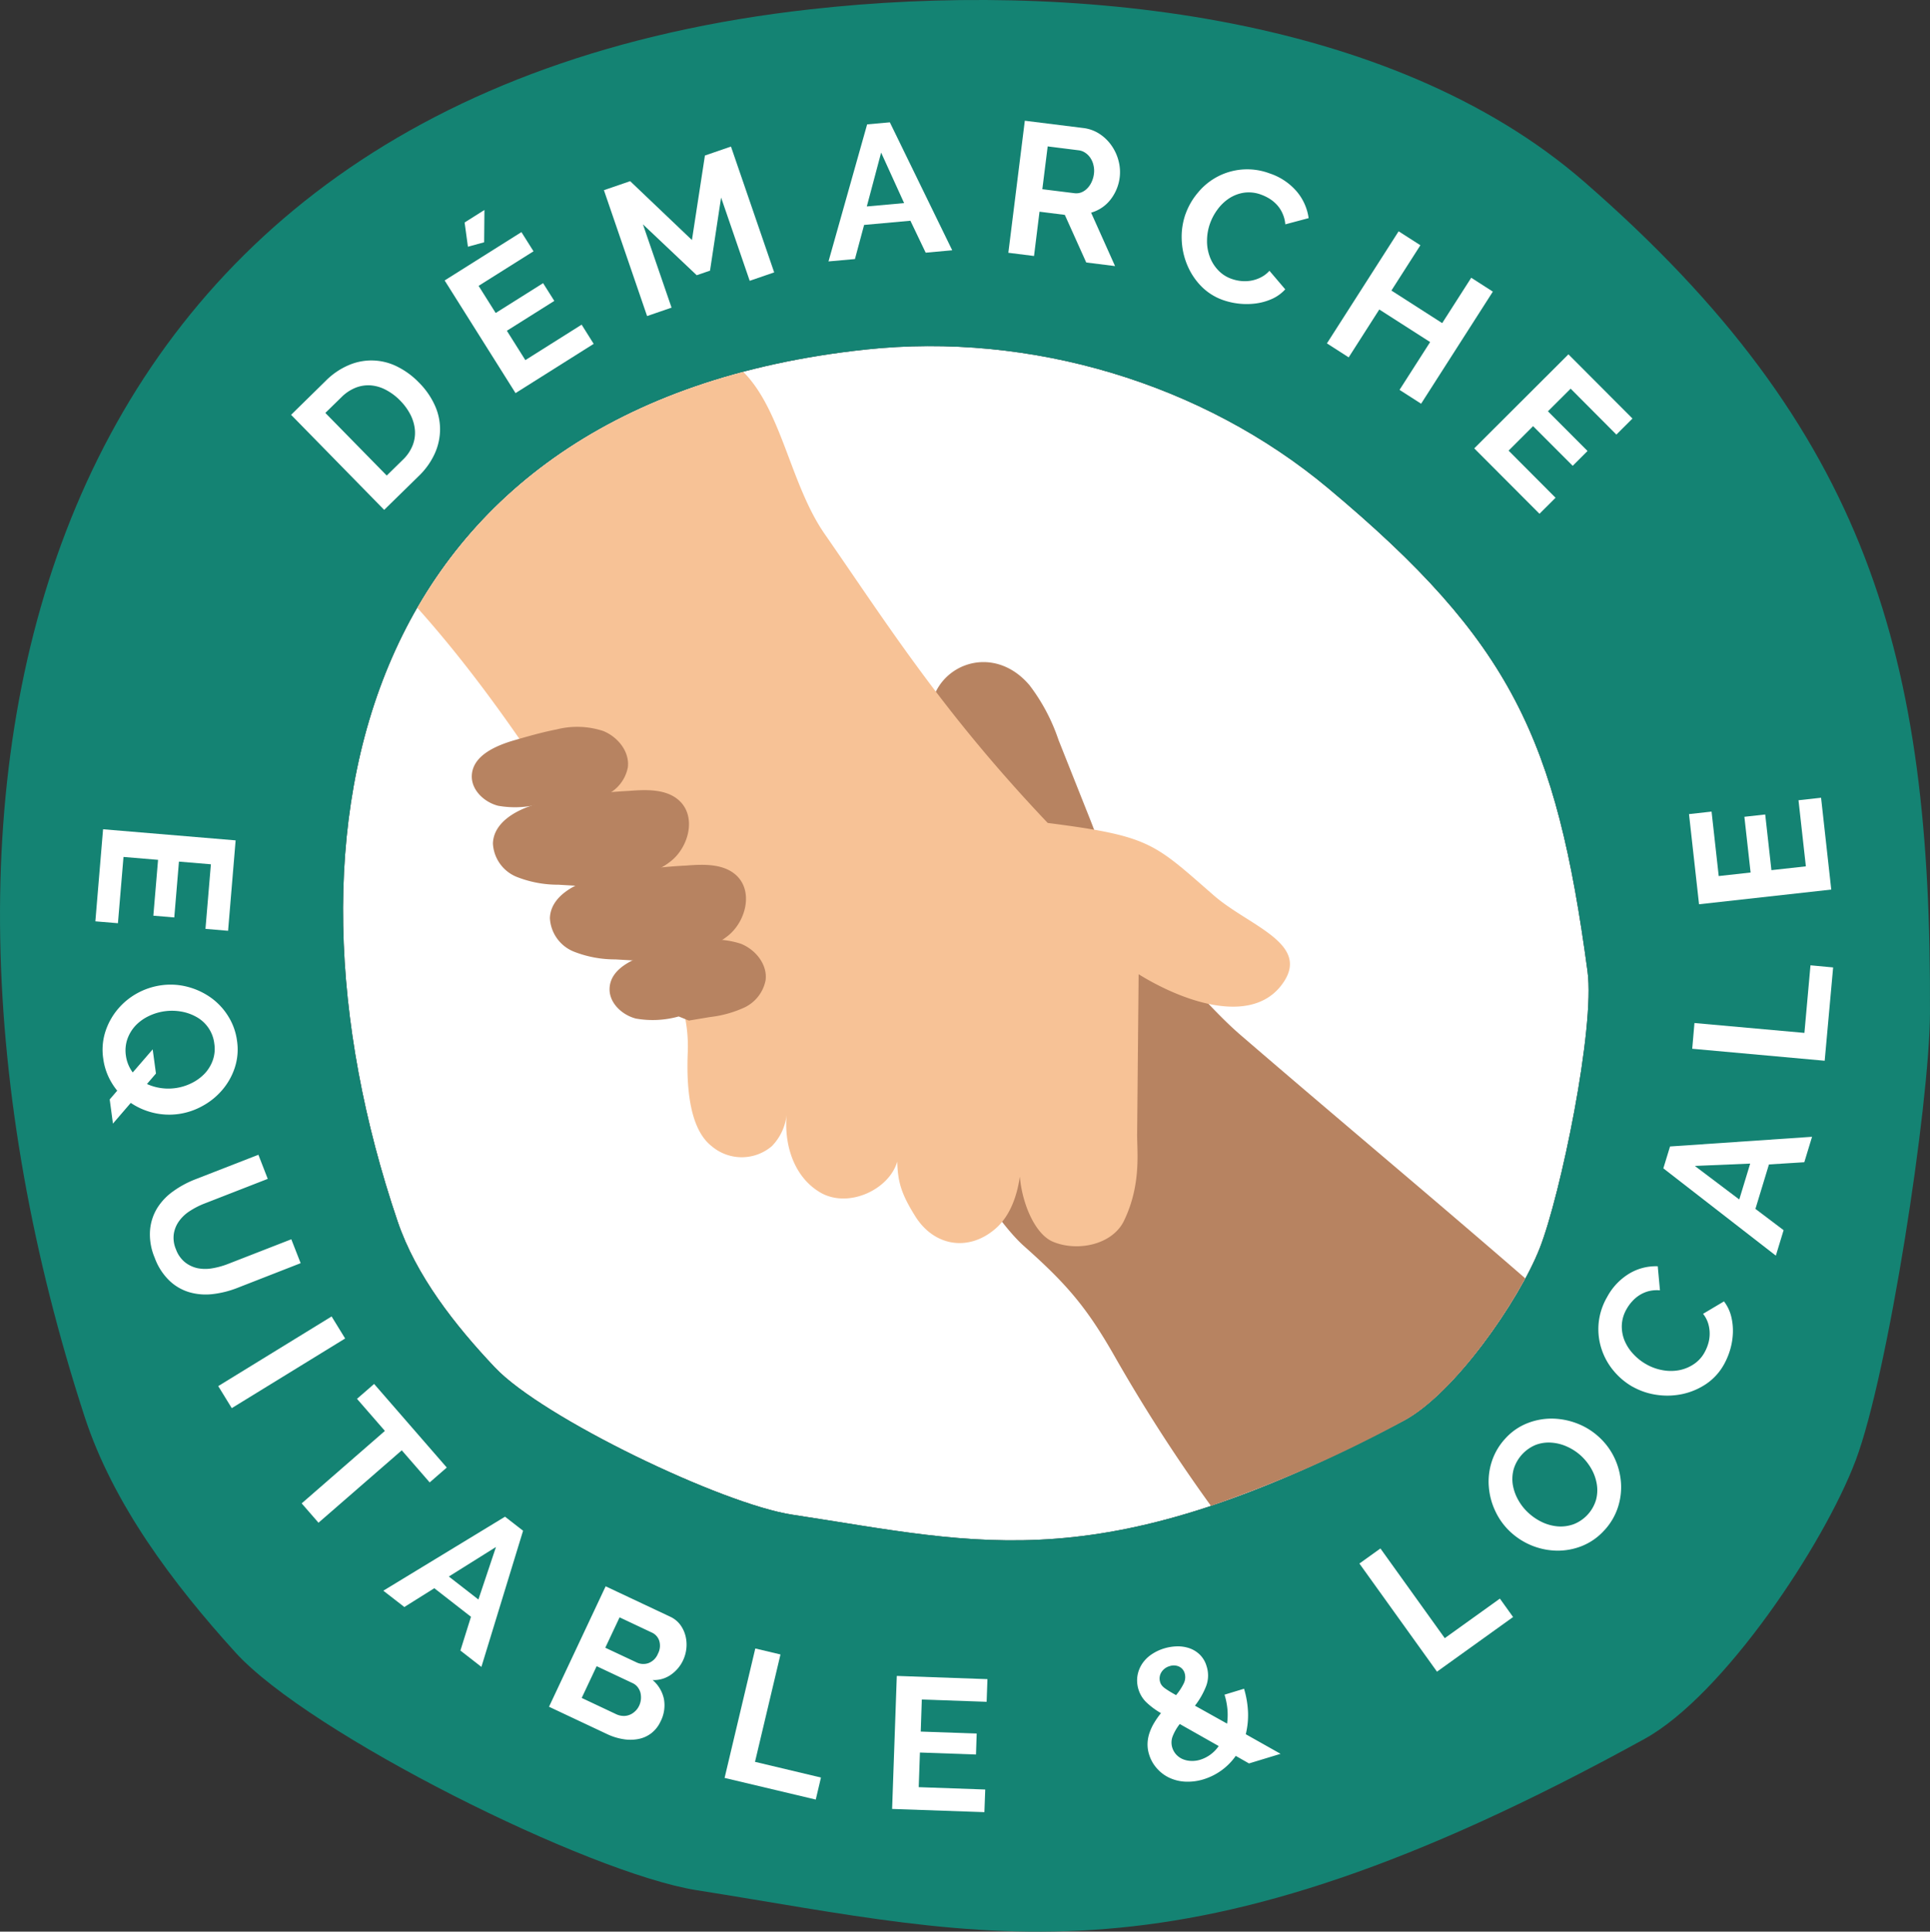 <svg id="Groupe_720" data-name="Groupe 720" xmlns="http://www.w3.org/2000/svg" xmlns:xlink="http://www.w3.org/1999/xlink" width="273.623" height="273.789" viewBox="0 0 273.623 273.789">
  <rect x="0" y="0" width="273.623" height="273.789" fill="#333333" stroke="none"/>
  <defs>
    <clipPath id="clip-path">
      <rect id="Rectangle_86" data-name="Rectangle 86" width="273.623" height="273.789" fill="none"/>
    </clipPath>
  </defs>
  <g id="Groupe_708" data-name="Groupe 708" transform="translate(0 0)" clip-path="url(#clip-path)">
    <path id="Tracé_3204" data-name="Tracé 3204" d="M180.2,138.543C177.293,145.95,168.121,159.18,160.9,163c-42.826,22.655-59.52,17.4-86.652,13.285-9.9-1.5-35.428-13.741-42.167-20.872-5.671-6-11.18-13.013-13.792-20.72C-.733,78.585,13.156,18.808,84.629,11.138c23.428-2.515,47.824,4.8,65.61,19.665,26.068,21.788,32.319,35.553,36.755,68.47,1.083,8.015-3.819,31.711-6.79,39.27" transform="translate(38.077 38.408)" fill="#fff"/>
    <path id="Tracé_3205" data-name="Tracé 3205" d="M273.617,143.6c.24-50.4-8.573-82.64-49-117.819C197.04,1.783,151.206-2.74,114.87,1.323,4.034,13.7-17.51,110.2,11.985,200.772c4.054,12.442,12.6,23.76,21.392,33.447,10.452,11.516,50.031,31.268,65.389,33.7,42.075,6.652,67.973,15.123,134.384-21.443,11.2-6.168,25.423-27.519,29.937-39.482,4.606-12.2,10.47-50.348,10.53-63.389M218.28,176.953c-2.911,7.407-12.083,20.637-19.306,24.456-42.826,22.655-59.52,17.4-86.652,13.285-9.9-1.5-35.428-13.741-42.167-20.872-5.671-6-11.18-13.013-13.792-20.72C37.343,117,51.232,57.217,122.706,49.548c23.428-2.515,47.824,4.8,65.61,19.665,26.068,21.788,32.319,35.553,36.755,68.47,1.083,8.015-3.819,31.711-6.79,39.27" transform="translate(0.001 -0.002)" fill="#148373"/>
    <path id="Tracé_3206" data-name="Tracé 3206" d="M22.156,32.272,8.959,18.8,13.851,14A10.263,10.263,0,0,1,17.269,11.7a8.133,8.133,0,0,1,6.831.313,11.082,11.082,0,0,1,2.971,2.2,10.921,10.921,0,0,1,2.262,3.234,8.231,8.231,0,0,1,.746,3.436,8.439,8.439,0,0,1-.755,3.418,10.4,10.4,0,0,1-2.266,3.174Zm2.28-15.478a8.012,8.012,0,0,0-2.018-1.52,5.519,5.519,0,0,0-2.142-.645,4.874,4.874,0,0,0-2.16.327A5.96,5.96,0,0,0,16.1,16.3l-2.285,2.23,8.706,8.877,2.276-2.23a5.763,5.763,0,0,0,1.387-2.027,4.853,4.853,0,0,0,.332-2.165,5.914,5.914,0,0,0-.617-2.17,8.03,8.03,0,0,0-1.465-2.022" transform="translate(32.31 39.997)" fill="#fff"/>
    <path id="Tracé_3207" data-name="Tracé 3207" d="M33.106,22.717l1.709,2.722L23.736,32.418,13.685,16.452,24.57,9.6l1.714,2.718-7.785,4.9,2.423,3.846,6.721-4.229,1.589,2.515-6.725,4.233,2.621,4.16ZM19.286,11.04l-2.3.631-.47-3.436,2.81-1.773Z" transform="translate(49.354 23.3)" fill="#fff"/>
    <path id="Tracé_3208" data-name="Tracé 3208" d="M39.256,23.539,35.2,11.733,33.631,22.1l-1.889.645-7.624-7.209,4.058,11.806-3.469,1.193L18.587,10.692l3.722-1.276,8.757,8.342L32.908,5.781,36.6,4.51l6.127,17.836Z" transform="translate(67.032 16.263)" fill="#fff"/>
    <path id="Tracé_3209" data-name="Tracé 3209" d="M30.976,4.054l3.22-.29L43.04,21.9l-3.763.341-2.165-4.528-6.564.594-1.3,4.837-3.75.336Zm5.242,11.157L32.961,8.057,30.93,15.69Z" transform="translate(91.961 13.574)" fill="#fff"/>
    <path id="Tracé_3210" data-name="Tracé 3210" d="M31.034,22.431,33.369,3.715l8.278,1.032a5.354,5.354,0,0,1,2.322.838,6.219,6.219,0,0,1,1.7,1.658,6.637,6.637,0,0,1,.99,2.16,6.284,6.284,0,0,1,.166,2.312,6.36,6.36,0,0,1-1.317,3.192,5.307,5.307,0,0,1-2.741,1.838l3.395,7.573-4.086-.511L39.04,17.06l-3.588-.451-.778,6.279Zm4.818-9.01,4.56.567a2.036,2.036,0,0,0,.967-.115,2.416,2.416,0,0,0,.829-.557,3.057,3.057,0,0,0,.622-.9,3.81,3.81,0,0,0,.336-1.161,3.344,3.344,0,0,0-.064-1.239,2.992,2.992,0,0,0-.442-1.036,2.594,2.594,0,0,0-.737-.732,2.106,2.106,0,0,0-.912-.341l-4.4-.553Z" transform="translate(111.923 13.397)" fill="#fff"/>
    <path id="Tracé_3211" data-name="Tracé 3211" d="M36.922,11.537a9.712,9.712,0,0,1,1.741-3.008A9.033,9.033,0,0,1,48.839,5.793a8.6,8.6,0,0,1,3.856,2.58,7.409,7.409,0,0,1,1.672,3.759l-3.307.88a4.632,4.632,0,0,0-.405-1.562,4.408,4.408,0,0,0-.783-1.2,5.078,5.078,0,0,0-1.041-.866A6.45,6.45,0,0,0,47.65,8.81a4.973,4.973,0,0,0-2.455-.281,5.313,5.313,0,0,0-2.087.792,6.423,6.423,0,0,0-1.64,1.562,7.612,7.612,0,0,0-1.078,2,7.3,7.3,0,0,0-.428,2.4,6.268,6.268,0,0,0,.382,2.294,5.508,5.508,0,0,0,1.179,1.916,4.715,4.715,0,0,0,1.939,1.253,5.681,5.681,0,0,0,1.3.295A5.163,5.163,0,0,0,46.176,21a4.994,4.994,0,0,0,1.387-.456,4.1,4.1,0,0,0,1.248-.949l2.239,2.63a5.666,5.666,0,0,1-1.833,1.336,8.28,8.28,0,0,1-2.243.654,10.169,10.169,0,0,1-4.7-.456,8.068,8.068,0,0,1-3.2-2.041,9.528,9.528,0,0,1-1.967-3.059,10.193,10.193,0,0,1-.737-3.556,9.746,9.746,0,0,1,.548-3.57" transform="translate(131.163 18.786)" fill="#fff"/>
    <path id="Tracé_3212" data-name="Tracé 3212" d="M64.364,15.667,54.193,31.555l-3.059-1.962,4.339-6.776L48.264,18.2l-4.339,6.785-3.086-1.981L51.005,7.117l3.086,1.976-4.109,6.421,7.2,4.616L61.3,13.7Z" transform="translate(147.283 25.668)" fill="#fff"/>
    <path id="Tracé_3213" data-name="Tracé 3213" d="M56.9,31.228,54.623,33.5l-9.25-9.273L58.727,10.9,67.806,20l-2.28,2.276L59.04,15.768l-3.22,3.206L61.436,24.6l-2.105,2.1-5.615-5.62-3.473,3.469Z" transform="translate(163.636 39.323)" fill="#fff"/>
    <path id="Tracé_3214" data-name="Tracé 3214" d="M6.136,38.834l-3.2-.267,1.092-13.05,18.794,1.575L21.752,39.907l-3.206-.272.769-9.153L14.787,30.1l-.663,7.918-2.967-.253.668-7.914-4.9-.41Z" transform="translate(10.584 92.023)" fill="#fff"/>
    <path id="Tracé_3215" data-name="Tracé 3215" d="M5.228,45.328a9.293,9.293,0,0,1-1.285-2.073,8.834,8.834,0,0,1-.7-2.483,8.425,8.425,0,0,1,.313-3.837,9.477,9.477,0,0,1,1.75-3.155,9.657,9.657,0,0,1,2.773-2.271A9.93,9.93,0,0,1,11.5,30.384a9.488,9.488,0,0,1,3.676.217,10.076,10.076,0,0,1,3.284,1.511,9.112,9.112,0,0,1,2.483,2.635A8.668,8.668,0,0,1,22.217,38.3a8.275,8.275,0,0,1-.336,3.81,9.315,9.315,0,0,1-1.787,3.146,9.862,9.862,0,0,1-2.8,2.253A9.757,9.757,0,0,1,13.9,48.64a9.622,9.622,0,0,1-3.561-.18,9.757,9.757,0,0,1-3.192-1.4L4.62,49.994,4.16,46.571Zm1.23-4.961a5.213,5.213,0,0,0,.355,1.3,5.3,5.3,0,0,0,.613,1.078l2.828-3.271.465,3.423L9.443,44.383a7.375,7.375,0,0,0,4.012.585,7.405,7.405,0,0,0,2.294-.7,6.54,6.54,0,0,0,1.861-1.345,5.412,5.412,0,0,0,1.165-1.9,4.867,4.867,0,0,0,.217-2.349,4.972,4.972,0,0,0-2.52-3.787,6.687,6.687,0,0,0-2.156-.769,7.576,7.576,0,0,0-4.616.636A6.389,6.389,0,0,0,7.84,36.087a5.457,5.457,0,0,0-1.165,1.907,4.985,4.985,0,0,0-.217,2.372" transform="translate(11.392 109.264)" fill="#fff"/>
    <path id="Tracé_3216" data-name="Tracé 3216" d="M8.311,48.928A4.185,4.185,0,0,0,9.6,50.775a4.353,4.353,0,0,0,1.81.843,5.746,5.746,0,0,0,2.1,0,11.3,11.3,0,0,0,2.193-.613l8.964-3.492L25.991,50.9l-8.96,3.5a13.94,13.94,0,0,1-3.565.889,8.366,8.366,0,0,1-3.3-.286,6.9,6.9,0,0,1-2.81-1.654A8.542,8.542,0,0,1,5.3,50.13a8.427,8.427,0,0,1-.663-3.865,7.1,7.1,0,0,1,1-3.142,8.3,8.3,0,0,1,2.266-2.4,14.038,14.038,0,0,1,3.132-1.7L20,35.532l1.327,3.418-8.96,3.492a11.171,11.171,0,0,0-2.054,1.046,5.554,5.554,0,0,0-1.543,1.428,4.2,4.2,0,0,0-.76,1.82,4.106,4.106,0,0,0,.3,2.193" transform="translate(16.633 128.143)" fill="#fff"/>
    <rect id="Rectangle_85" data-name="Rectangle 85" width="18.863" height="3.665" transform="translate(30.94 196.467) rotate(-31.559)" fill="#fff"/>
    <path id="Tracé_3217" data-name="Tracé 3217" d="M27.434,56.542l-3.957-4.551L11.671,62.254,9.285,59.513l11.8-10.272-3.957-4.547,2.428-2.11,10.3,11.848Z" transform="translate(33.484 153.577)" fill="#fff"/>
    <path id="Tracé_3218" data-name="Tracé 3218" d="M29.053,46.669l2.561,1.99-5.91,19.3-2.976-2.317,1.5-4.786-5.2-4.049-4.247,2.663L11.8,57.158ZM25.28,58.406l2.492-7.444-6.684,4.187Z" transform="translate(42.545 168.308)" fill="#fff"/>
    <path id="Tracé_3219" data-name="Tracé 3219" d="M32.719,67.955a4.466,4.466,0,0,1-1.331,1.691,4.34,4.34,0,0,1-1.833.811,6.011,6.011,0,0,1-2.151.014,8.394,8.394,0,0,1-2.262-.709L16.9,65.882l8.029-17.071,9.135,4.3a3.758,3.758,0,0,1,1.428,1.133,4.525,4.525,0,0,1,.755,1.585,5.079,5.079,0,0,1,.129,1.76,5.255,5.255,0,0,1-.465,1.7,5.148,5.148,0,0,1-1.727,2.054,4.207,4.207,0,0,1-2.589.755,4.87,4.87,0,0,1,1.589,2.644,5.008,5.008,0,0,1-.461,3.211m-3.049-2.2a2.881,2.881,0,0,0,.258-.949,2.97,2.97,0,0,0-.074-.935,2.327,2.327,0,0,0-.4-.783,1.922,1.922,0,0,0-.709-.553l-5.095-2.4-2.119,4.5,4.924,2.322a2.551,2.551,0,0,0,.935.226,2.16,2.16,0,0,0,.907-.143,2.348,2.348,0,0,0,.788-.5,2.4,2.4,0,0,0,.58-.783M26.906,53.21l-2.027,4.307,4.427,2.077a2.2,2.2,0,0,0,1.7.1,2.344,2.344,0,0,0,1.331-1.317,2.417,2.417,0,0,0,.2-1.815,1.928,1.928,0,0,0-1.069-1.2Z" transform="translate(60.935 176.033)" fill="#fff"/>
    <path id="Tracé_3220" data-name="Tracé 3220" d="M22.3,69.071l4.353-18.347,3.57.848-3.611,15.22,9.351,2.225-.737,3.123Z" transform="translate(80.428 182.932)" fill="#fff"/>
    <path id="Tracé_3221" data-name="Tracé 3221" d="M40.659,67.668l-.12,3.211-13.082-.456.663-18.854,12.852.456-.115,3.211-9.19-.322-.152,4.542,7.932.281-.1,2.971L31.4,62.425l-.17,4.91Z" transform="translate(99.022 185.977)" fill="#fff"/>
    <path id="Tracé_3222" data-name="Tracé 3222" d="M50.863,67.255l-1.879-1.069A8.687,8.687,0,0,1,44.437,69.5a7.585,7.585,0,0,1-2.658.336,6.07,6.07,0,0,1-2.276-.58,5.425,5.425,0,0,1-1.741-1.35A5.155,5.155,0,0,1,36.7,65.988a4.66,4.66,0,0,1-.217-1.626,5.149,5.149,0,0,1,.3-1.515,7.517,7.517,0,0,1,.677-1.414,12.363,12.363,0,0,1,.921-1.308,10.556,10.556,0,0,1-2.174-1.635,4.344,4.344,0,0,1-1.17-3.584,4.408,4.408,0,0,1,.622-1.691,4.825,4.825,0,0,1,1.3-1.354,6.6,6.6,0,0,1,1.87-.907,6.889,6.889,0,0,1,1.884-.295,5.084,5.084,0,0,1,1.755.286,4,4,0,0,1,1.446.917,3.752,3.752,0,0,1,.935,1.612,4.242,4.242,0,0,1-.074,2.847,11.142,11.142,0,0,1-1.575,2.75l4.556,2.543a9.4,9.4,0,0,0,.055-1.953,10.238,10.238,0,0,0-.419-2.151l2.768-.843a13.539,13.539,0,0,1,.567,3.409,11.343,11.343,0,0,1-.322,3.04l4.934,2.778ZM38.269,55.739a1.322,1.322,0,0,0,.207.419,2.054,2.054,0,0,0,.4.4c.175.129.392.276.65.438s.59.35.995.58a8.248,8.248,0,0,0,1.1-1.681,1.98,1.98,0,0,0,.124-1.414,1.492,1.492,0,0,0-.811-.958,1.8,1.8,0,0,0-1.331-.055,1.989,1.989,0,0,0-1.188.907,1.684,1.684,0,0,0-.147,1.364M43.953,66.73a4.954,4.954,0,0,0,2.612-1.939l-5.519-3.123a6.936,6.936,0,0,0-1,1.723,2.479,2.479,0,0,0-.06,1.631,2.613,2.613,0,0,0,.544.958,2.724,2.724,0,0,0,.907.654,3.325,3.325,0,0,0,1.179.263,3.857,3.857,0,0,0,1.336-.166" transform="translate(126.213 182.694)" fill="#fff"/>
    <path id="Tracé_3223" data-name="Tracé 3223" d="M52.835,65.109l-11-15.326,2.98-2.137L53.936,60.36l7.817-5.606,1.87,2.612Z" transform="translate(150.893 171.833)" fill="#fff"/>
    <path id="Tracé_3224" data-name="Tracé 3224" d="M62.232,59.474a8.6,8.6,0,0,1-3.142,2.22,9.292,9.292,0,0,1-3.542.677,9.918,9.918,0,0,1-6.578-2.6,9.419,9.419,0,0,1-2.183-2.962,9.773,9.773,0,0,1-.94-3.492,9.142,9.142,0,0,1,.424-3.593,8.778,8.778,0,0,1,1.921-3.252A8.283,8.283,0,0,1,51.333,44.3a9.362,9.362,0,0,1,3.565-.645,10.259,10.259,0,0,1,3.533.714,9.7,9.7,0,0,1,3.026,1.889,9.537,9.537,0,0,1,2.188,2.939,9.838,9.838,0,0,1,.931,3.459,9.158,9.158,0,0,1-.428,3.57,8.813,8.813,0,0,1-1.916,3.252M51.485,57.037a7.739,7.739,0,0,0,1.99,1.327,6.486,6.486,0,0,0,2.216.571,5.415,5.415,0,0,0,2.206-.322,5.325,5.325,0,0,0,3.151-3.455,5.3,5.3,0,0,0,.1-2.248,6.513,6.513,0,0,0-.778-2.16,7.7,7.7,0,0,0-1.446-1.82,7.372,7.372,0,0,0-2.008-1.313,6.38,6.38,0,0,0-2.225-.557,5.2,5.2,0,0,0-2.193.318,5.417,5.417,0,0,0-3.132,3.459,5.31,5.31,0,0,0-.111,2.248,6.634,6.634,0,0,0,.778,2.133,7.3,7.3,0,0,0,1.451,1.82" transform="translate(165.23 157.42)" fill="#fff"/>
    <path id="Tracé_3225" data-name="Tracé 3225" d="M54.064,56.058a9.771,9.771,0,0,1-2.667-2.22,9.25,9.25,0,0,1-1.732-3.068,9.037,9.037,0,0,1-.447-3.6,9.129,9.129,0,0,1,1.207-3.828,8.664,8.664,0,0,1,3.206-3.372,7.337,7.337,0,0,1,3.98-1l.313,3.409a4.845,4.845,0,0,0-1.617.124A4.7,4.7,0,0,0,55,43.077a4.992,4.992,0,0,0-1.032.884,5.826,5.826,0,0,0-.769,1.064,4.977,4.977,0,0,0-.686,2.368,5.327,5.327,0,0,0,.424,2.188,6.4,6.4,0,0,0,1.258,1.879,7.484,7.484,0,0,0,1.787,1.4,7.13,7.13,0,0,0,2.294.834,6.374,6.374,0,0,0,2.326.014,5.618,5.618,0,0,0,2.082-.838,4.71,4.71,0,0,0,1.566-1.7,6.091,6.091,0,0,0,.516-1.235,5.012,5.012,0,0,0,0-2.838,4.2,4.2,0,0,0-.732-1.387L67,43.947a5.79,5.79,0,0,1,1,2.041,8.432,8.432,0,0,1,.267,2.312,9.65,9.65,0,0,1-.359,2.377,10.2,10.2,0,0,1-.894,2.179,8.048,8.048,0,0,1-2.547,2.8,9.657,9.657,0,0,1-3.353,1.423A10.291,10.291,0,0,1,57.5,57.2a9.78,9.78,0,0,1-3.432-1.147" transform="translate(177.415 140.512)" fill="#fff"/>
    <path id="Tracé_3226" data-name="Tracé 3226" d="M51.193,39.452l.949-3.1,20.135-1.373-1.1,3.607-5.012.313-1.916,6.3,3.994,3.017-1.1,3.611Zm12.313-.673-7.849.332,6.3,4.754Z" transform="translate(184.625 126.149)" fill="#fff"/>
    <path id="Tracé_3227" data-name="Tracé 3227" d="M70.862,43.228l-18.78-1.7L52.4,37.88l15.588,1.4.861-9.581L72.06,30Z" transform="translate(187.83 107.123)" fill="#fff"/>
    <path id="Tracé_3228" data-name="Tracé 3228" d="M67.507,24.9l3.2-.355L72.15,37.56,53.406,39.643,51.983,26.864l3.2-.355,1.013,9.135,4.519-.5-.88-7.9,2.953-.327.88,7.891,4.883-.539Z" transform="translate(187.473 88.527)" fill="#fff"/>
    <path id="Tracé_3229" data-name="Tracé 3229" d="M42.631,23.577A26.893,26.893,0,0,1,46.8,31.408L51.213,42.5c1.207,3.036,2.441,6.3,1.755,9.494-2.078,1.645-5.284.544-7.085-1.4-2.916-3.137-4.537-7.076-7.6-10.2-2.819-2.884-7.766-5.311-9.135-9.37-2.939-8.734,7.306-14.6,13.478-7.444" transform="translate(103.269 73.471)" fill="#b78361"/>
    <path id="Tracé_3230" data-name="Tracé 3230" d="M109.3,78.833C95.945,67.243,82.375,55.925,68.966,44.367,62.53,38.826,58.1,31.308,49.489,29.023,33.639,24.817,33.92,42.271,30.631,54.05c-.663,2.377-1.327,4.878-.769,7.283.9,3.837,5.449,10.337,8.4,12.953,6.034,5.362,8.886,8.665,12.87,15.68a232.378,232.378,0,0,0,13.607,21.116A180.955,180.955,0,0,0,92.03,99.05c6-3.174,13.28-12.792,17.27-20.218" transform="translate(106.941 102.361)" fill="#b78361"/>
    <path id="Tracé_3231" data-name="Tracé 3231" d="M12.845,44.887c10.48,11.7,19.029,25.068,27.367,38.427,5.118,8.213,11.364,14.911,10.968,24.575-.175,4.215.055,10.7,3.381,13.29a6.581,6.581,0,0,0,8.55,0A7.542,7.542,0,0,0,65.2,116.72c-.387,4.348,1.073,8.854,4.754,11.023,3.971,2.335,9.793-.4,10.926-4.372.083,2.842.534,4.528,2.566,7.766,2.649,4.224,7.485,5.035,11.286,1.81,2.1-1.773,3.119-4.6,3.533-7.458.29,3.694,2.091,8.163,4.708,9.25,3.487,1.446,8.416.415,10.056-2.985,2.474-5.118,1.838-9.807,1.861-12.331.092-9.766.12-12.843.212-22.608,6.537,4.054,16.523,7.458,20.655.967,3.446-5.417-5.122-7.9-9.968-12.11-8.559-7.449-8.95-8.421-23.58-10.3C87.285,59.637,79.731,47.586,70.582,34.4c-4.864-7.02-6.067-17.477-11.521-22.954C36.835,17.322,21.818,29.335,12.845,44.887" transform="translate(46.325 41.271)" fill="#f7c296"/>
    <path id="Tracé_3232" data-name="Tracé 3232" d="M28.562,39.8a13.635,13.635,0,0,1-6.085.295c-1.985-.521-3.81-2.253-3.713-4.3.134-2.8,3.358-4.21,6.048-4.989,1.976-.567,3.957-1.138,5.975-1.529a11.851,11.851,0,0,1,6.6.221c2.073.829,3.773,2.93,3.5,5.145a5.417,5.417,0,0,1-3,3.883A16.008,16.008,0,0,1,33,39.884l-2.99.5" transform="translate(67.658 104.273)" fill="#b78361"/>
    <path id="Tracé_3233" data-name="Tracé 3233" d="M24.322,33.25a13.635,13.635,0,0,1-6.085.295c-1.985-.521-3.81-2.253-3.713-4.3.134-2.8,3.358-4.21,6.048-4.989,1.976-.567,3.957-1.138,5.975-1.529a11.851,11.851,0,0,1,6.6.221c2.073.829,3.773,2.93,3.5,5.145a5.417,5.417,0,0,1-3,3.883,16.007,16.007,0,0,1-4.887,1.364l-2.99.5" transform="translate(52.366 80.662)" fill="#b78361"/>
    <path id="Tracé_3234" data-name="Tracé 3234" d="M32.911,40.408q-3.351-.193-6.7-.392a15.909,15.909,0,0,1-5.961-1.129,5.42,5.42,0,0,1-3.326-4.712c.088-3.063,3.455-4.874,6.421-5.652a73.494,73.494,0,0,1,12.94-1.81c2.552-.207,5.486-.276,7.26,1.58,2.165,2.285,1.124,6.315-1.308,8.319s-5.721,2.529-8.84,2.98" transform="translate(61.038 95.969)" fill="#b78361"/>
    <path id="Tracé_3235" data-name="Tracé 3235" d="M31.151,38.11q-3.344-.193-6.693-.392A15.909,15.909,0,0,1,18.5,36.59a5.4,5.4,0,0,1-3.326-4.712c.088-3.063,3.455-4.874,6.421-5.652a73.933,73.933,0,0,1,12.935-1.81c2.557-.207,5.491-.276,7.26,1.58,2.17,2.285,1.124,6.315-1.308,8.319s-5.717,2.529-8.835,2.98" transform="translate(54.709 87.682)" fill="#b78361"/>
  </g>
</svg>
